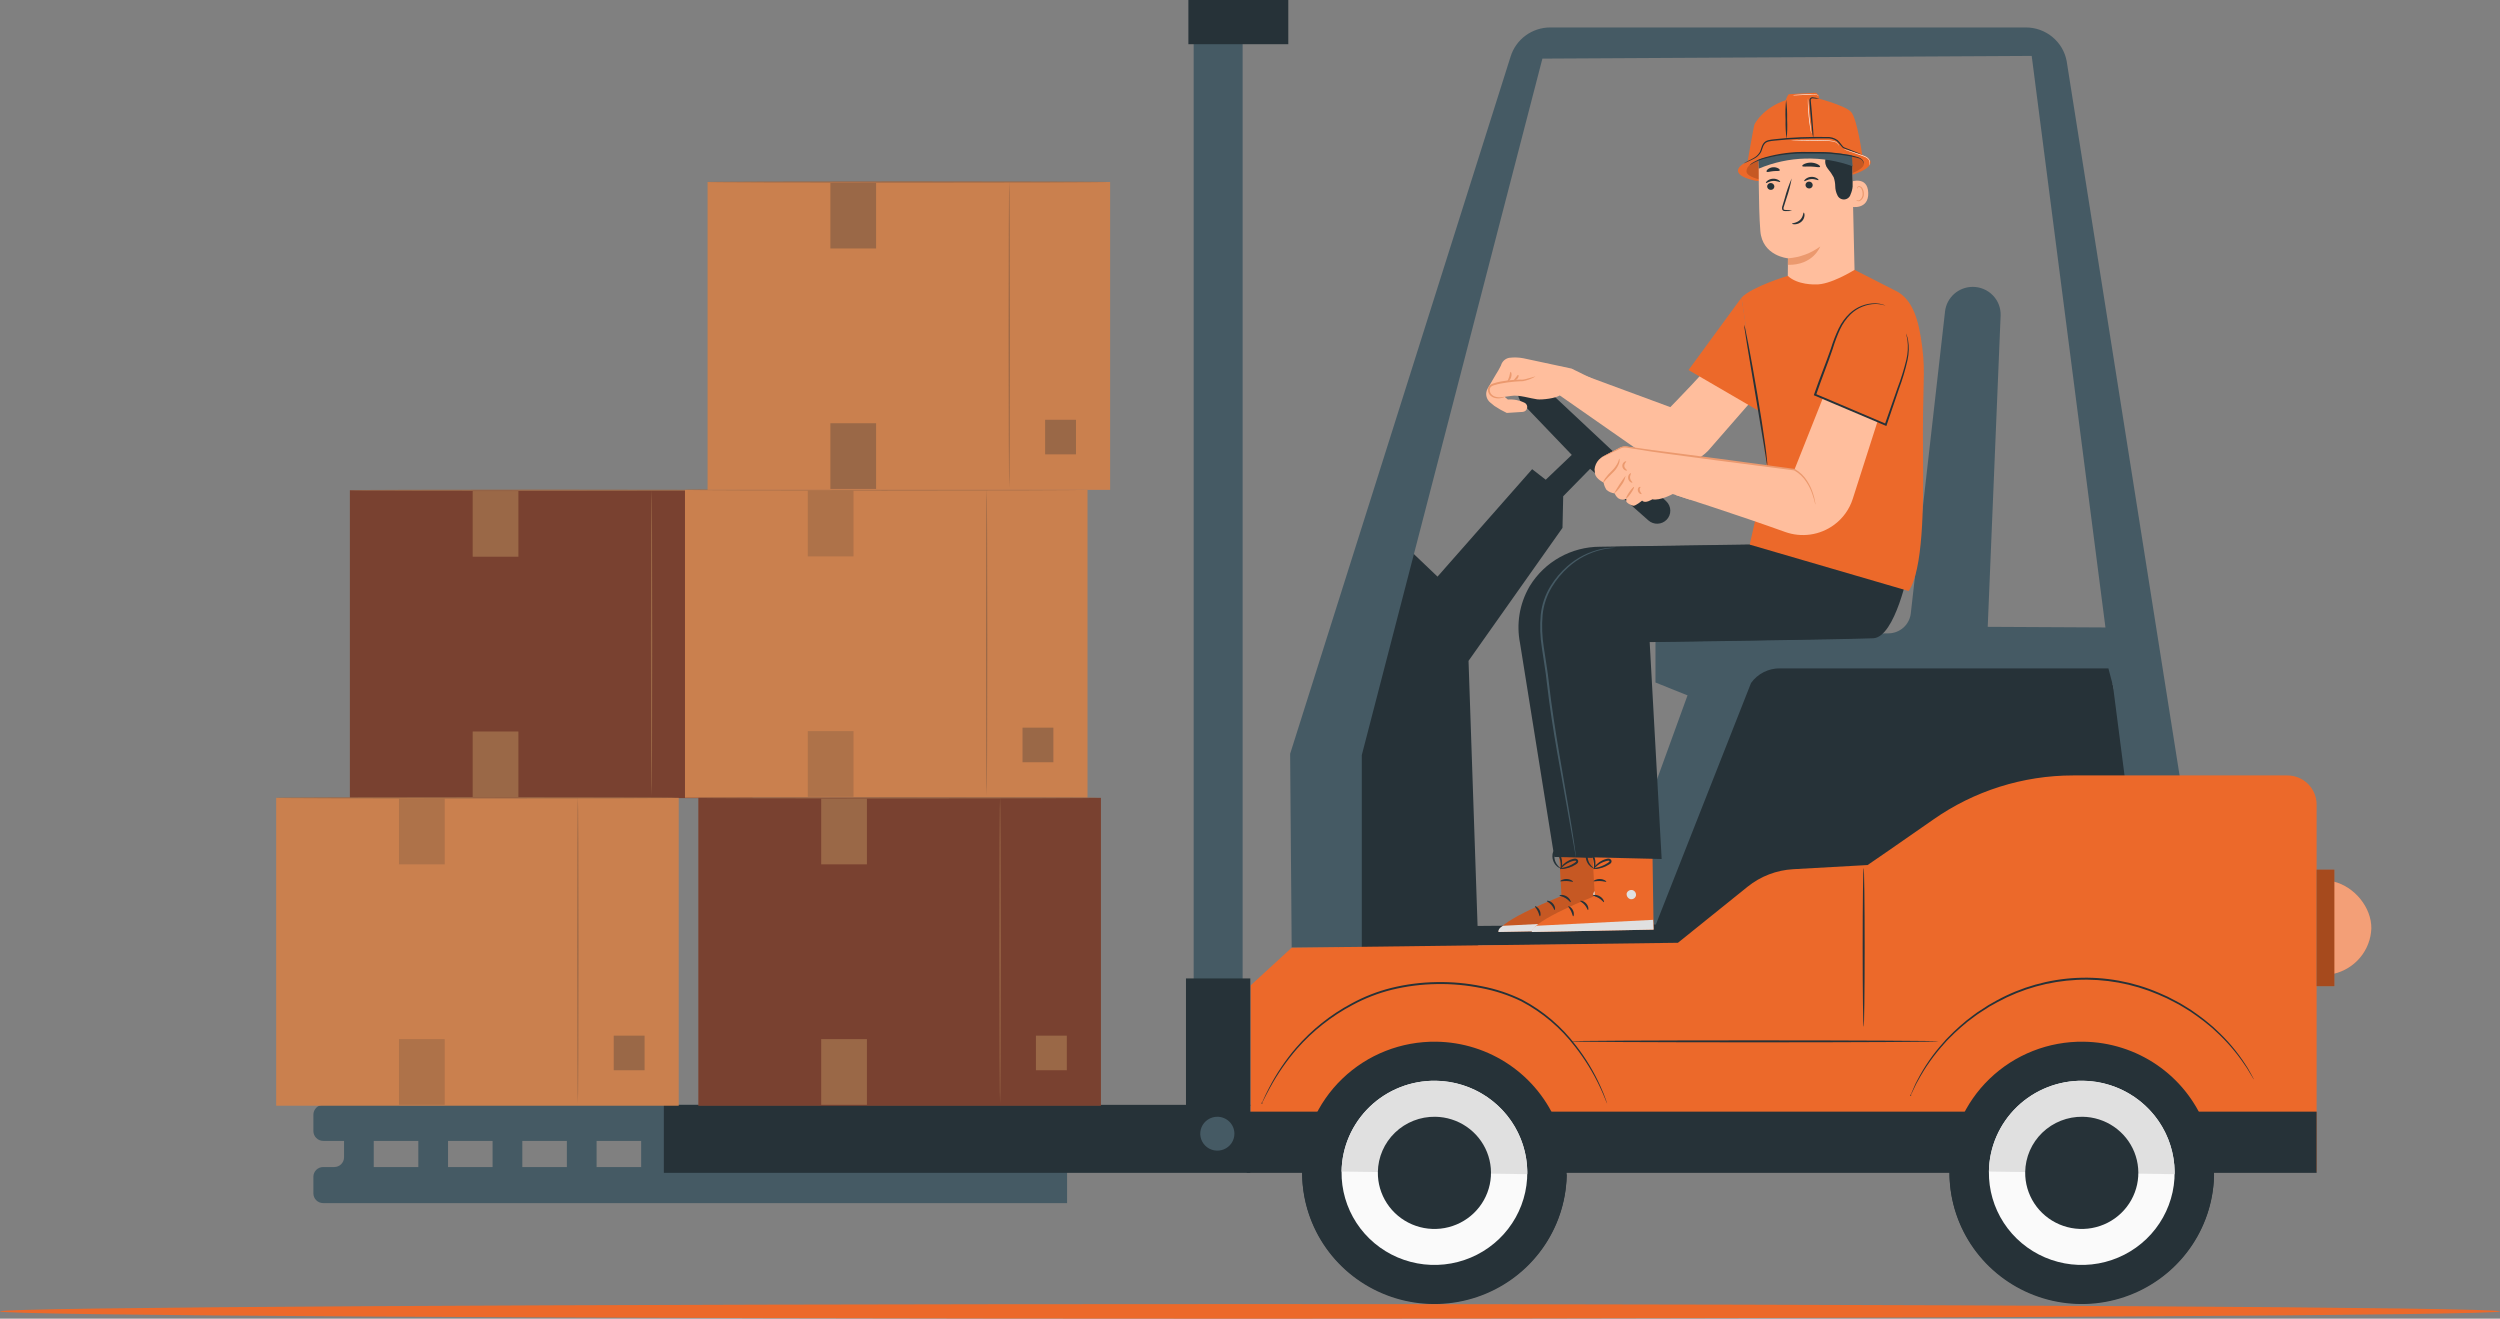 <svg xmlns:inkscape="http://www.inkscape.org/namespaces/inkscape" xmlns:sodipodi="http://sodipodi.sourceforge.net/DTD/sodipodi-0.dtd" xmlns="http://www.w3.org/2000/svg" xmlns:svg="http://www.w3.org/2000/svg" width="546" height="288" viewBox="0 0 546 288" fill="none" id="svg294" sodipodi:docname="carga-fracionada-empilhadeira.svg" inkscape:version="1.2.2 (732a01da63, 2022-12-09)"><rect x="0" y="0" width="546" height="288" fill="#808080" stroke="none"/><defs id="defs298"></defs><path d="M164.329 107.067H76.414V174.306H164.329V107.067Z" fill="#AC5C45" id="path2"></path><path opacity="0.3" d="M164.329 107.067H76.414V174.306H164.329V107.067Z" fill="black" id="path4"></path><path d="M142.303 173.832C142.225 173.832 142.161 158.844 142.161 140.361C142.161 121.878 142.225 106.891 142.303 106.891C142.382 106.891 142.445 121.875 142.445 140.361C142.445 158.847 142.378 173.832 142.303 173.832Z" fill="#9A6847" id="path6"></path><path d="M156.876 159.002H150.136V166.557H156.876V159.002Z" fill="#9A6847" id="path8"></path><path d="M113.221 107.241H103.235V121.588H113.221V107.241Z" fill="#9A6847" id="path10"></path><path d="M113.221 159.759H103.235V174.106H113.221V159.759Z" fill="#9A6847" id="path12"></path><path d="M163.563 107.068C163.489 107.08 163.413 107.085 163.338 107.084L162.678 107.098L160.139 107.124L150.8 107.168L119.991 107.209L89.176 107.168L79.838 107.124L77.299 107.098L76.639 107.084C76.564 107.085 76.488 107.08 76.414 107.068C76.488 107.058 76.564 107.053 76.639 107.054L77.299 107.041L79.838 107.014L89.176 106.969L119.991 106.927L150.8 106.969L160.139 107.014L162.678 107.041L163.338 107.054C163.413 107.053 163.489 107.058 163.563 107.068Z" fill="#9A6847" id="path14"></path><path d="M237.514 106.986H149.599V174.225H237.514V106.986Z" fill="#CA804E" id="path16"></path><path d="M215.488 173.75C215.409 173.75 215.345 158.762 215.345 140.28C215.345 121.797 215.409 106.805 215.488 106.805C215.566 106.805 215.63 121.79 215.63 140.28C215.63 158.77 215.566 173.75 215.488 173.75Z" fill="#9A6847" id="path18"></path><path d="M230.06 158.92H223.32V166.476H230.06V158.92Z" fill="#9A6847" id="path20"></path><path opacity="0.5" d="M186.406 107.159H176.42V121.506H186.406V107.159Z" fill="#936445" id="path22"></path><path opacity="0.5" d="M186.406 159.678H176.42V174.025H186.406V159.678Z" fill="#936445" id="path24"></path><path d="M236.748 106.985C236.674 106.996 236.598 107.001 236.523 107L235.863 107.013L233.324 107.04L223.985 107.085L193.176 107.126L162.361 107.085L153.023 107.04L150.484 107.013L149.824 107C149.749 107.001 149.673 106.996 149.599 106.985C149.673 106.974 149.749 106.97 149.824 106.971L150.484 106.957L153.023 106.93L162.361 106.885L193.176 106.843L223.985 106.885L233.324 106.93L235.863 106.957L236.523 106.971C236.598 106.97 236.674 106.974 236.748 106.985Z" fill="#9A6847" id="path26"></path><path d="M242.45 39.745H154.534V106.984H242.45V39.745Z" fill="#CA804E" id="path28"></path><path d="M220.423 106.509C220.344 106.509 220.281 91.522 220.281 73.038C220.281 54.555 220.344 39.568 220.423 39.568C220.501 39.568 220.565 54.553 220.565 73.038C220.565 91.524 220.501 106.509 220.423 106.509Z" fill="#9A6847" id="path30"></path><path d="M234.995 91.679H228.255V99.234H234.995V91.679Z" fill="#9A6847" id="path32"></path><path d="M191.341 39.919H181.355V54.266H191.341V39.919Z" fill="#9A6847" id="path34"></path><path d="M191.341 92.436H181.355V106.783H191.341V92.436Z" fill="#9A6847" id="path36"></path><path d="M241.683 39.746C241.609 39.757 241.534 39.761 241.458 39.76L240.798 39.774L238.259 39.8L228.92 39.845L198.111 39.886L167.296 39.845L157.958 39.8L155.419 39.774L154.759 39.76C154.684 39.761 154.609 39.757 154.534 39.746C154.608 39.734 154.684 39.729 154.759 39.731L155.419 39.717L157.958 39.691L167.296 39.645L198.111 39.603L228.92 39.645L238.259 39.691L240.798 39.717L241.458 39.731C241.534 39.729 241.609 39.734 241.683 39.746Z" fill="#9A6847" id="path38"></path><path d="M233.049 249.175V241.298H70.615C70.039 241.298 69.486 241.525 69.078 241.929C68.671 242.333 68.442 242.881 68.442 243.453V247.02C68.442 247.592 68.671 248.14 69.078 248.544C69.486 248.948 70.039 249.175 70.615 249.175H75.137V252.761C75.137 253.323 74.912 253.862 74.511 254.26C74.11 254.658 73.566 254.881 72.999 254.881H70.58C70.299 254.881 70.022 254.936 69.762 255.042C69.503 255.149 69.267 255.305 69.068 255.502C68.87 255.698 68.712 255.932 68.605 256.189C68.497 256.446 68.442 256.722 68.442 257.001V260.638C68.442 260.916 68.497 261.192 68.605 261.449C68.712 261.706 68.87 261.94 69.068 262.137C69.267 262.334 69.503 262.49 69.762 262.596C70.022 262.703 70.299 262.758 70.58 262.758H233.049V254.881H195.185V249.175H233.049ZM114.072 249.175H123.805V254.881H114.072V249.175ZM107.582 254.881H97.849V249.175H107.582V254.881ZM130.294 249.175H140.028V254.881H130.294V249.175ZM146.517 249.175H156.251V254.881H146.517V249.175ZM162.74 249.175H172.473V254.881H162.74V249.175ZM81.626 249.175H91.359V254.881H81.626V249.175ZM188.696 254.881H178.962V249.175H188.696V254.881Z" fill="#455A64" id="path40"></path><path d="M363.984 113.52C364.249 113.25 364.457 112.93 364.597 112.579C364.736 112.229 364.804 111.854 364.796 111.477C364.788 111.1 364.705 110.728 364.551 110.383C364.397 110.039 364.176 109.728 363.899 109.469L336.499 83.791C335.949 83.284 335.226 83.004 334.475 83.007C333.725 83.01 333.004 83.296 332.458 83.807C331.89 84.341 331.56 85.078 331.539 85.854C331.519 86.63 331.81 87.382 332.349 87.945L343.278 99.348L337.589 104.773L334.62 102.466L313.954 125.936L302.908 115.4L289.591 154.236L292.234 206.976H322.865L320.727 144.332L341.248 115.286L341.404 108.378L347.282 102.385L360.012 113.659C360.564 114.147 361.285 114.405 362.024 114.379C362.763 114.353 363.463 114.046 363.979 113.52H363.984Z" fill="#263238" id="path42"></path><path d="M349.924 203.173L368.555 151.87L361.555 149.059V139.109L412.499 138.326C413.698 138.302 414.848 137.846 415.734 137.045C416.621 136.243 417.183 135.149 417.317 133.967L424.797 68.017C424.964 66.541 425.674 65.178 426.79 64.189C427.907 63.199 429.352 62.652 430.85 62.652C431.671 62.652 432.483 62.816 433.238 63.136C433.994 63.455 434.676 63.922 435.244 64.51C435.813 65.097 436.256 65.792 436.547 66.554C436.837 67.315 436.97 68.127 436.936 68.94L434.119 136.899L460.72 137.041L461.627 149.437L382.959 152.487L362.446 202.435L349.924 203.173Z" fill="#455A64" id="path44"></path><path d="M361.643 201.912L295.422 202.435V206.81L322.847 206.46L366.548 206.131L472.479 191.296L460.472 145.971H388.77C387.53 145.953 386.304 146.235 385.199 146.792C384.093 147.35 383.141 148.165 382.425 149.17L361.643 201.912Z" fill="#263238" id="path46"></path><path d="M329.903 12.398L281.765 164.637L282.103 206.977H297.418V164.898L336.86 12.803L443.724 12.212L464.163 170.633H476.221L451.356 13.322C450.965 11.263 449.862 9.403 448.235 8.066C446.609 6.728 444.562 5.995 442.449 5.995H338.584C336.635 5.995 334.738 6.618 333.174 7.771C331.611 8.924 330.463 10.547 329.903 12.398Z" fill="#455A64" id="path48"></path><path d="M273.125 255.888V215.221L282.103 206.978L366.464 205.902L381.685 193.651C384.516 191.373 387.998 190.037 391.638 189.834L407.885 188.924C407.885 188.924 415.177 183.941 422.209 179.004C431.144 172.728 441.823 169.357 452.773 169.354H499.544C500.385 169.354 501.218 169.518 501.994 169.837C502.771 170.156 503.477 170.624 504.072 171.213C504.667 171.803 505.138 172.503 505.46 173.273C505.782 174.044 505.948 174.869 505.948 175.703V255.89L273.125 255.888Z" fill="#EC692A" id="path50"></path><path d="M505.948 242.782H272.298V256.152H505.948V242.782Z" fill="#263238" id="path52"></path><path d="M284.39 255.739C284.307 261.404 285.921 266.967 289.027 271.723C292.132 276.479 296.591 280.215 301.838 282.459C307.085 284.703 312.885 285.353 318.505 284.328C324.125 283.303 329.312 280.648 333.41 276.7C337.508 272.752 340.334 267.687 341.529 262.146C342.725 256.605 342.237 250.838 340.126 245.572C338.016 240.307 334.378 235.78 329.674 232.564C324.969 229.349 319.408 227.589 313.694 227.507C306.033 227.398 298.641 230.31 293.146 235.605C287.65 240.899 284.501 248.142 284.39 255.739Z" fill="#263238" id="path54"></path><path d="M284.398 255.665C284.398 255.689 284.398 255.714 284.393 255.739C284.321 263.311 287.276 270.604 292.612 276.022C297.947 281.441 305.229 284.544 312.866 284.653C320.502 284.762 327.871 281.869 333.362 276.605C338.853 271.342 342.019 264.137 342.168 256.565C342.168 256.54 342.168 256.516 342.168 256.491L284.398 255.665Z" fill="#263238" id="path56"></path><path d="M292.997 255.862C292.94 259.839 294.073 263.744 296.253 267.083C298.433 270.422 301.563 273.045 305.247 274.62C308.931 276.195 313.003 276.652 316.948 275.932C320.893 275.212 324.535 273.349 327.412 270.577C330.289 267.805 332.273 264.249 333.112 260.359C333.951 256.47 333.609 252.42 332.127 248.724C330.645 245.027 328.092 241.849 324.789 239.592C321.486 237.334 317.582 236.099 313.571 236.041C308.192 235.964 303.003 238.009 299.144 241.727C295.286 245.444 293.075 250.528 292.997 255.862Z" fill="#FAFAFA" id="path58"></path><path d="M313.57 236.041C308.192 235.964 303.002 238.009 299.144 241.727C295.286 245.444 293.075 250.528 292.997 255.862L333.559 256.442C333.636 251.108 331.573 245.963 327.825 242.137C324.077 238.311 318.949 236.119 313.57 236.041Z" fill="#E0E0E0" id="path60"></path><path d="M300.924 255.976C300.888 258.399 301.579 260.778 302.907 262.812C304.235 264.846 306.142 266.443 308.386 267.403C310.63 268.363 313.11 268.641 315.514 268.202C317.917 267.764 320.135 266.629 321.888 264.94C323.641 263.251 324.849 261.085 325.36 258.716C325.872 256.346 325.663 253.879 324.76 251.627C323.858 249.375 322.302 247.44 320.29 246.064C318.277 244.689 315.899 243.937 313.456 243.902C310.179 243.855 307.018 245.101 304.668 247.365C302.318 249.629 300.971 252.727 300.924 255.976Z" fill="#263238" id="path62"></path><path d="M425.77 255.739C425.687 261.404 427.301 266.967 430.406 271.723C433.512 276.479 437.97 280.215 443.217 282.459C448.464 284.703 454.265 285.353 459.884 284.328C465.504 283.303 470.691 280.648 474.79 276.7C478.888 272.752 481.714 267.687 482.909 262.146C484.105 256.605 483.616 250.838 481.506 245.572C479.396 240.307 475.758 235.78 471.053 232.564C466.348 229.349 460.788 227.589 455.074 227.507C447.413 227.398 440.021 230.31 434.526 235.605C429.03 240.899 425.88 248.142 425.77 255.739Z" fill="#263238" id="path64"></path><path d="M425.775 255.665C425.775 255.689 425.771 255.714 425.77 255.739C425.698 263.311 428.653 270.604 433.989 276.022C439.324 281.441 446.606 284.544 454.242 284.653C461.879 284.762 469.248 281.869 474.739 276.605C480.23 271.342 483.396 264.137 483.545 256.565C483.545 256.54 483.545 256.516 483.545 256.491L425.775 255.665Z" fill="#263238" id="path66"></path><path d="M434.377 255.862C434.319 259.839 435.452 263.744 437.632 267.083C439.813 270.422 442.943 273.045 446.626 274.62C450.31 276.195 454.382 276.652 458.327 275.932C462.273 275.212 465.914 273.349 468.791 270.577C471.669 267.805 473.652 264.249 474.491 260.359C475.331 256.469 474.988 252.42 473.506 248.723C472.024 245.027 469.47 241.849 466.167 239.591C462.864 237.334 458.96 236.099 454.949 236.041C449.57 235.965 444.381 238.01 440.523 241.727C436.665 245.444 434.454 250.528 434.377 255.862Z" fill="#FAFAFA" id="path68"></path><path d="M454.949 236.041C449.571 235.965 444.382 238.01 440.524 241.727C436.665 245.444 434.455 250.528 434.377 255.862L474.938 256.442C475.016 251.108 472.953 245.962 469.205 242.137C465.456 238.311 460.328 236.118 454.949 236.041Z" fill="#E0E0E0" id="path70"></path><path d="M442.303 255.976C442.268 258.399 442.958 260.778 444.286 262.812C445.615 264.846 447.521 266.443 449.765 267.403C452.009 268.363 454.49 268.641 456.893 268.202C459.297 267.764 461.515 266.629 463.268 264.94C465.02 263.251 466.229 261.085 466.74 258.716C467.251 256.346 467.042 253.879 466.14 251.627C465.237 249.375 463.681 247.44 461.669 246.064C459.657 244.689 457.279 243.937 454.835 243.902C453.213 243.879 451.602 244.173 450.094 244.767C448.586 245.361 447.211 246.244 446.047 247.365C444.884 248.486 443.954 249.824 443.312 251.301C442.669 252.778 442.327 254.367 442.303 255.976Z" fill="#263238" id="path72"></path><path d="M492.255 235.762C492.2 235.702 492.153 235.635 492.115 235.564L491.743 234.961L491.152 233.976C490.897 233.522 490.615 233.082 490.308 232.659C488.457 229.892 486.269 227.362 483.795 225.124C483.048 224.377 482.147 223.728 481.263 222.988C480.362 222.272 479.362 221.607 478.347 220.896C477.275 220.269 476.221 219.53 475.027 218.953C474.436 218.652 473.852 218.325 473.239 218.033L471.346 217.196C465.756 214.811 459.691 213.72 453.612 214.008C447.533 214.296 441.6 215.954 436.265 218.856L434.461 219.86C433.878 220.211 433.326 220.592 432.769 220.948C431.636 221.635 430.659 222.471 429.651 223.196C428.709 224 427.776 224.756 426.951 225.554C426.145 226.374 425.311 227.105 424.64 227.919C422.391 230.38 420.457 233.106 418.88 236.036C418.614 236.485 418.375 236.949 418.163 237.426L417.67 238.463C417.541 238.723 417.438 238.932 417.357 239.097C417.383 239.114 417.401 239.14 417.408 239.169C417.415 239.198 417.411 239.229 417.397 239.256C417.382 239.283 417.358 239.303 417.329 239.313C417.301 239.323 417.269 239.322 417.241 239.31C417.213 239.298 417.191 239.276 417.178 239.248C417.165 239.221 417.164 239.19 417.173 239.161C417.182 239.132 417.202 239.108 417.229 239.093C417.255 239.078 417.286 239.073 417.316 239.08L417.589 238.428L418.045 237.371C418.243 236.886 418.471 236.414 418.728 235.957C420.256 232.979 422.165 230.209 424.408 227.715C425.077 226.888 425.91 226.144 426.717 225.312C427.545 224.502 428.479 223.732 429.424 222.916C430.437 222.178 431.417 221.326 432.556 220.631C433.115 220.269 433.672 219.883 434.258 219.526L436.074 218.5C441.456 215.548 447.45 213.862 453.594 213.572C459.738 213.281 465.867 214.395 471.507 216.827L473.414 217.677C474.031 217.976 474.622 218.308 475.214 218.615C476.414 219.201 477.475 219.954 478.55 220.594C479.569 221.317 480.575 221.995 481.476 222.723C482.358 223.476 483.26 224.138 484.007 224.898C486.479 227.17 488.646 229.747 490.453 232.567C490.753 232.998 491.025 233.447 491.269 233.911L491.826 234.919L492.163 235.544C492.202 235.613 492.233 235.686 492.255 235.762Z" fill="#263238" id="path74"></path><path d="M351 241.033C350.954 240.962 350.917 240.885 350.889 240.805C350.815 240.628 350.72 240.403 350.603 240.121C350.476 239.811 350.325 239.44 350.148 239.007L349.473 237.511C347.998 234.35 346.165 231.366 344.009 228.616C340.862 224.496 336.847 221.106 332.244 218.682C329.488 217.348 326.565 216.383 323.553 215.812C320.324 215.155 317.031 214.857 313.736 214.925C310.441 214.973 307.161 215.392 303.961 216.172C300.985 216.913 298.115 218.024 295.421 219.48C290.82 221.907 286.705 225.148 283.28 229.043C280.989 231.682 278.994 234.561 277.331 237.629C276.74 238.716 276.299 239.568 276.016 240.155C275.877 240.428 275.763 240.645 275.678 240.815C275.705 240.833 275.723 240.86 275.73 240.891C275.738 240.922 275.733 240.955 275.717 240.983C275.701 241.01 275.675 241.031 275.645 241.041C275.614 241.051 275.581 241.049 275.552 241.035C275.523 241.022 275.5 240.998 275.487 240.969C275.475 240.94 275.474 240.907 275.485 240.877C275.495 240.847 275.517 240.822 275.545 240.807C275.574 240.792 275.607 240.789 275.638 240.797C275.715 240.622 275.813 240.398 275.936 240.118C276.189 239.518 276.611 238.653 277.18 237.549C278.794 234.434 280.763 231.512 283.048 228.841C286.469 224.885 290.6 221.592 295.23 219.128C297.95 217.645 300.85 216.513 303.859 215.758C307.09 214.963 310.403 214.538 313.732 214.49C317.059 214.421 320.383 214.724 323.641 215.393C326.689 215.978 329.645 216.963 332.43 218.322C337.072 220.787 341.108 224.237 344.252 228.426C346.399 231.208 348.204 234.234 349.627 237.44C349.866 238.007 350.081 238.512 350.27 238.957C350.432 239.397 350.57 239.774 350.686 240.09L350.931 240.789C350.963 240.868 350.987 240.95 351 241.033Z" fill="#263238" id="path76"></path><path d="M273.066 241.298H144.982V256.151H273.066V241.298Z" fill="#263238" id="path78"></path><path d="M269.596 247.6C269.596 248.331 269.378 249.046 268.968 249.655C268.558 250.263 267.975 250.737 267.293 251.017C266.612 251.297 265.862 251.371 265.138 251.228C264.414 251.085 263.749 250.733 263.228 250.215C262.706 249.698 262.351 249.039 262.207 248.321C262.063 247.604 262.137 246.86 262.419 246.184C262.701 245.508 263.18 244.93 263.793 244.524C264.407 244.117 265.128 243.9 265.866 243.9C266.356 243.9 266.841 243.996 267.293 244.182C267.746 244.367 268.157 244.64 268.504 244.983C268.85 245.327 269.125 245.735 269.313 246.184C269.5 246.633 269.596 247.114 269.596 247.6Z" fill="#455A64" id="path80"></path><path d="M271.387 4.828H260.696V215.428H271.387V4.828Z" fill="#455A64" id="path82"></path><path d="M423.428 227.428C423.428 227.549 405.406 227.647 383.176 227.647C360.947 227.647 342.925 227.549 342.925 227.428C342.925 227.307 360.942 227.21 383.176 227.21C405.41 227.21 423.428 227.311 423.428 227.428Z" fill="#263238" id="path84"></path><path d="M407.023 224.272C406.901 224.272 406.803 216.499 406.803 206.913C406.803 197.327 406.901 189.553 407.023 189.553C407.144 189.553 407.242 197.324 407.242 206.913C407.242 216.502 407.144 224.272 407.023 224.272Z" fill="#263238" id="path86"></path><path d="M281.363 0H259.543V9.656H281.363V0Z" fill="#263238" id="path88"></path><path d="M273.066 213.692H259.017V241.49H273.066V213.692Z" fill="#263238" id="path90"></path><path d="M240.443 174.252H152.528V241.49H240.443V174.252Z" fill="#AC5C45" id="path92"></path><path opacity="0.3" d="M240.443 174.252H152.528V241.49H240.443V174.252Z" fill="black" id="path94"></path><path d="M218.416 241.015C218.338 241.015 218.275 226.028 218.275 207.545C218.275 189.061 218.338 174.074 218.416 174.074C218.495 174.074 218.559 189.058 218.559 207.545C218.559 226.031 218.493 241.015 218.416 241.015Z" fill="#9A6847" id="path96"></path><path d="M232.989 226.186H226.249V233.741H232.989V226.186Z" fill="#9A6847" id="path98"></path><path d="M189.335 174.425H179.348V188.772H189.335V174.425Z" fill="#9A6847" id="path100"></path><path d="M189.335 226.943H179.348V241.29H189.335V226.943Z" fill="#9A6847" id="path102"></path><path d="M239.674 174.252C239.599 174.264 239.524 174.268 239.448 174.266L238.788 174.281L236.249 174.307L226.91 174.352L196.1 174.392L165.286 174.352L155.948 174.307L153.409 174.281L152.749 174.266C152.674 174.268 152.599 174.264 152.524 174.252C152.599 174.241 152.674 174.236 152.749 174.238L153.409 174.224L155.948 174.198L165.286 174.152L196.1 174.11L226.91 174.152L236.249 174.198L238.788 174.224L239.448 174.238C239.524 174.236 239.599 174.241 239.674 174.252Z" fill="#9A6847" id="path104"></path><path d="M148.233 174.252H60.317V241.49H148.233V174.252Z" fill="#CA804E" id="path106"></path><path d="M126.206 241.015C126.128 241.015 126.064 226.028 126.064 207.545C126.064 189.061 126.128 174.074 126.206 174.074C126.285 174.074 126.348 189.058 126.348 207.545C126.348 226.031 126.285 241.015 126.206 241.015Z" fill="#9A6847" id="path108"></path><path d="M140.779 226.186H134.039V233.741H140.779V226.186Z" fill="#9A6847" id="path110"></path><path opacity="0.5" d="M97.124 174.425H87.138V188.772H97.124V174.425Z" fill="#936445" id="path112"></path><path opacity="0.5" d="M97.124 226.943H87.138V241.29H97.124V226.943Z" fill="#936445" id="path114"></path><path d="M147.466 174.252C147.392 174.264 147.317 174.268 147.242 174.266L146.581 174.281L144.042 174.307L134.704 174.352L103.894 174.392L73.079 174.352L63.741 174.307L61.203 174.281L60.542 174.266C60.467 174.268 60.392 174.264 60.317 174.252C60.392 174.241 60.467 174.236 60.542 174.238L61.203 174.224L63.741 174.198L73.079 174.152L103.894 174.11L134.704 174.152L144.042 174.198L146.581 174.224L147.242 174.238C147.317 174.236 147.392 174.241 147.466 174.252Z" fill="#9A6847" id="path116"></path><path d="M509.638 192.531C514.172 193.612 517.972 198.176 517.897 202.8C517.803 205.118 516.944 207.341 515.452 209.128C513.96 210.914 511.917 212.165 509.638 212.689" fill="#EC692A" id="path118"></path><g opacity="0.6" id="g122"><path opacity="0.6" d="M509.638 192.531C514.172 193.612 517.972 198.176 517.897 202.8C517.803 205.118 516.944 207.341 515.452 209.128C513.96 210.914 511.917 212.165 509.638 212.689" fill="white" id="path120"></path></g><path d="M509.824 189.932H505.948V215.381H509.824V189.932Z" fill="#EC692A" id="path124"></path><path opacity="0.3" d="M509.824 189.932H505.948V215.381H509.824V189.932Z" fill="black" id="path126"></path><path d="M325.536 87.968C325.069 87.611 324.748 87.098 324.632 86.525C324.515 85.951 324.612 85.355 324.904 84.847C325.549 83.72 326.313 82.399 326.659 81.85C327.083 81.198 327.468 80.521 327.812 79.823C327.919 79.407 328.142 79.03 328.456 78.734C328.769 78.438 329.16 78.235 329.584 78.149C330.617 78.016 331.664 78.047 332.686 78.24L343.242 80.499L348.156 82.915L343.371 87.099L340.716 86.295C339.918 86.987 336.786 87.346 335.725 87.216C334.366 87.048 331.644 86.174 330.098 86.463L328.611 86.666L329.319 87.258C330.615 87.162 331.913 87.424 333.067 88.016C333.254 88.139 333.398 88.316 333.478 88.523C333.558 88.731 333.571 88.958 333.513 89.173C333.456 89.388 333.332 89.579 333.16 89.721C332.987 89.862 332.773 89.946 332.55 89.96L329.08 90.185C328.141 89.746 327.238 89.235 326.379 88.657C326.11 88.413 325.829 88.183 325.536 87.968Z" fill="#FFBE9D" id="path128"></path><path d="M328.611 86.665C328.441 86.786 328.245 86.866 328.038 86.899C327.48 87.057 326.887 87.05 326.332 86.878C325.933 86.75 325.58 86.509 325.319 86.183C325.171 85.986 325.067 85.76 325.012 85.519C324.957 85.279 324.954 85.031 325.002 84.789C325.066 84.514 325.22 84.269 325.441 84.091C325.66 83.93 325.906 83.809 326.168 83.733C326.67 83.567 327.184 83.433 327.705 83.335C328.701 83.147 329.707 83.019 330.718 82.953C331.185 82.921 331.626 82.9 332.047 82.903C332.15 82.903 332.263 82.909 332.367 82.917C332.452 82.921 332.536 82.918 332.62 82.907C332.796 82.883 332.97 82.85 333.142 82.809C334.485 82.474 335.305 82.167 335.328 82.233C334.673 82.626 333.962 82.921 333.219 83.106C333.037 83.161 332.853 83.206 332.667 83.24C332.557 83.259 332.446 83.267 332.335 83.265C332.241 83.265 332.152 83.265 332.048 83.265C331.646 83.276 331.204 83.311 330.75 83.353C329.834 83.437 328.826 83.562 327.789 83.763C327.287 83.857 326.792 83.982 326.307 84.136C325.814 84.278 325.492 84.494 325.395 84.885C325.355 85.071 325.354 85.263 325.392 85.45C325.429 85.637 325.504 85.815 325.611 85.972C325.821 86.252 326.106 86.467 326.434 86.592C326.935 86.77 327.474 86.82 327.999 86.735C328.388 86.685 328.6 86.629 328.611 86.665Z" fill="#EB996E" id="path130"></path><path d="M329.924 81.212C330.038 81.182 330.243 81.735 330.037 82.397C329.831 83.059 329.352 83.401 329.277 83.317C329.186 83.234 329.454 82.822 329.615 82.27C329.776 81.719 329.797 81.231 329.924 81.212Z" fill="#EB996E" id="path132"></path><path d="M331.576 81.874C331.694 81.886 331.727 82.292 331.436 82.668C331.144 83.044 330.74 83.117 330.698 83.003C330.656 82.889 330.874 82.681 331.087 82.399C331.3 82.117 331.452 81.855 331.576 81.874Z" fill="#EB996E" id="path134"></path><path d="M373.135 79.538C374.591 78.941 364.796 88.919 364.796 88.919L346.703 82.234L340.317 86.124L359.774 99.704C361.773 101.1 364.21 101.74 366.644 101.51C369.078 101.28 371.349 100.194 373.047 98.449L384.529 85.288L373.135 79.538Z" fill="#FFBE9D" id="path136"></path><path d="M383.744 39.541C381.222 39.062 379.64 38.286 379.575 37.325C379.438 35.336 385.811 33.288 393.807 32.751C401.803 32.214 408.396 33.39 408.533 35.379C408.598 36.338 407.152 37.31 404.736 38.12" fill="#EC692A" id="path138"></path><g opacity="0.4" id="g142"><path opacity="0.4" d="M385.121 39.374C382.885 38.948 381.428 38.265 381.425 37.409C381.418 35.027 386.952 33.832 394.04 33.355C401.127 32.878 406.971 33.921 407.092 35.684C407.15 36.535 405.867 37.396 403.73 38.111" fill="black" id="path140"></path></g><path d="M381.501 36.254C381.501 36.254 382.996 27.675 383.145 27.253C383.295 26.83 385.467 22.971 391.194 21.525L395.986 21.204C395.986 21.204 402.938 22.916 404.293 24.476C405.648 26.036 406.725 33.978 406.725 33.978L393.088 31.984L384.099 34.809L381.501 36.254Z" fill="#EC692A" id="path144"></path><path d="M392.695 20.453L390.638 20.591C390.157 21.221 389.919 22.001 389.968 22.79C389.972 24.274 390.328 34.431 390.328 34.431L396.319 33.757L395.272 21.251L397.343 21.563L397.23 20.859L396.646 20.262L392.695 20.453Z" fill="#EC692A" id="path146"></path><path d="M405.22 67.214L390.537 67.532C390.35 65.997 390.491 56.415 390.491 56.415C390.491 56.415 384.899 55.934 384.456 50.453C384.013 44.971 384.105 33.963 384.105 33.963L384.165 33.478C390.383 30.318 397.784 29.576 403.596 33.421L404.458 33.992L405.22 67.214Z" fill="#FFBE9D" id="path148"></path><path d="M390.49 56.415C393.044 56.237 395.494 55.337 397.549 53.821C397.549 53.821 396.026 57.966 390.472 57.842L390.49 56.415Z" fill="#EB996E" id="path150"></path><path d="M404.164 39.72C404.256 39.673 407.888 38.35 408.024 42.108C408.16 45.867 404.326 45.226 404.311 45.121C404.296 45.015 404.164 39.72 404.164 39.72Z" fill="#FFBE9D" id="path152"></path><path d="M405.423 43.654C405.439 43.641 405.49 43.697 405.603 43.743C405.762 43.805 405.939 43.803 406.097 43.737C406.336 43.574 406.527 43.351 406.651 43.091C406.775 42.831 406.826 42.542 406.801 42.256C406.799 41.933 406.724 41.615 406.582 41.325C406.543 41.209 406.475 41.104 406.385 41.019C406.296 40.935 406.186 40.873 406.067 40.84C405.991 40.823 405.911 40.833 405.841 40.868C405.771 40.904 405.715 40.962 405.684 41.033C405.637 41.14 405.664 41.215 405.645 41.221C405.625 41.228 405.56 41.161 405.585 41.006C405.603 40.912 405.653 40.827 405.726 40.765C405.828 40.683 405.957 40.644 406.088 40.656C406.244 40.681 406.392 40.745 406.517 40.843C406.641 40.941 406.738 41.068 406.799 41.214C406.971 41.534 407.063 41.891 407.066 42.254C407.096 42.588 407.026 42.923 406.865 43.218C406.704 43.513 406.459 43.754 406.16 43.911C406.06 43.944 405.953 43.954 405.848 43.941C405.743 43.927 405.642 43.89 405.553 43.833C405.432 43.744 405.406 43.661 405.423 43.654Z" fill="#EB996E" id="path154"></path><path d="M385.942 40.732C385.953 40.937 386.045 41.128 386.197 41.267C386.35 41.405 386.551 41.478 386.757 41.472C386.858 41.473 386.958 41.454 387.052 41.416C387.145 41.378 387.23 41.322 387.301 41.251C387.373 41.18 387.429 41.095 387.467 41.003C387.505 40.91 387.524 40.81 387.523 40.71C387.511 40.506 387.419 40.315 387.267 40.176C387.115 40.038 386.914 39.964 386.708 39.971C386.607 39.97 386.507 39.989 386.413 40.027C386.32 40.065 386.235 40.121 386.164 40.192C386.092 40.263 386.036 40.347 385.998 40.44C385.96 40.532 385.941 40.632 385.942 40.732Z" fill="#263238" id="path156"></path><path d="M385.685 39.96C385.791 40.055 386.36 39.576 387.209 39.52C388.058 39.465 388.711 39.846 388.796 39.736C388.839 39.688 388.726 39.51 388.441 39.332C388.056 39.104 387.609 38.999 387.162 39.033C386.72 39.061 386.298 39.228 385.958 39.51C385.71 39.725 385.634 39.915 385.685 39.96Z" fill="#263238" id="path158"></path><path d="M394.316 40.423C394.328 40.628 394.42 40.819 394.573 40.958C394.725 41.096 394.926 41.169 395.132 41.163C395.233 41.164 395.334 41.145 395.427 41.107C395.521 41.069 395.605 41.013 395.677 40.942C395.748 40.871 395.804 40.787 395.843 40.694C395.881 40.601 395.9 40.502 395.899 40.401C395.887 40.197 395.795 40.006 395.642 39.867C395.49 39.729 395.29 39.656 395.083 39.662C394.982 39.661 394.882 39.68 394.788 39.718C394.695 39.756 394.61 39.812 394.538 39.883C394.467 39.953 394.411 40.038 394.372 40.131C394.334 40.224 394.315 40.323 394.316 40.423Z" fill="#263238" id="path160"></path><path d="M394.053 39.554C394.158 39.649 394.728 39.17 395.577 39.114C396.426 39.059 397.079 39.44 397.164 39.33C397.206 39.282 397.095 39.104 396.808 38.926C396.423 38.698 395.977 38.593 395.53 38.627C395.088 38.655 394.666 38.822 394.326 39.104C394.078 39.32 394.002 39.511 394.053 39.554Z" fill="#263238" id="path162"></path><path d="M391.398 46.013C390.94 45.903 390.47 45.851 390 45.858C389.781 45.85 389.573 45.822 389.526 45.677C389.493 45.456 389.528 45.23 389.627 45.03C389.796 44.495 389.973 43.934 390.157 43.347C390.658 41.919 391.042 40.453 391.307 38.963C390.691 40.348 390.189 41.78 389.805 43.245C389.629 43.836 389.461 44.398 389.298 44.936C389.179 45.205 389.16 45.506 389.243 45.788C389.279 45.861 389.333 45.926 389.398 45.977C389.464 46.027 389.54 46.062 389.622 46.079C389.744 46.103 389.869 46.112 389.994 46.105C390.464 46.133 390.936 46.102 391.398 46.013Z" fill="#263238" id="path164"></path><path d="M393.936 46.428C393.797 46.428 393.858 47.348 393.112 48.047C392.367 48.746 391.377 48.716 391.379 48.843C391.371 48.901 391.61 49.006 392.026 48.989C392.568 48.96 393.081 48.743 393.477 48.376C393.856 48.023 394.082 47.538 394.108 47.023C394.117 46.638 393.998 46.418 393.936 46.428Z" fill="#263238" id="path166"></path><path d="M393.607 36.264C393.707 36.488 394.548 36.322 395.554 36.375C396.561 36.407 397.384 36.643 397.502 36.428C397.555 36.326 397.4 36.12 397.059 35.92C396.607 35.676 396.104 35.539 395.59 35.517C395.076 35.496 394.563 35.591 394.092 35.795C393.735 35.966 393.564 36.158 393.607 36.264Z" fill="#263238" id="path168"></path><path d="M385.829 37.497C385.992 37.679 386.564 37.44 387.263 37.384C387.965 37.3 388.572 37.425 388.698 37.217C388.751 37.115 388.644 36.931 388.371 36.767C388.006 36.573 387.592 36.491 387.18 36.532C386.768 36.572 386.377 36.733 386.057 36.993C385.829 37.205 385.759 37.408 385.829 37.497Z" fill="#263238" id="path170"></path><path d="M404.545 36.149C404.502 37.68 404.656 39.218 404.613 40.751C404.562 41.331 404.413 41.898 404.174 42.43C404.094 42.737 403.919 43.011 403.674 43.214C403.428 43.417 403.125 43.539 402.806 43.562C402.487 43.584 402.169 43.508 401.897 43.341C401.625 43.175 401.412 42.929 401.289 42.636C400.987 42.032 400.826 41.369 400.818 40.695C400.81 40.022 400.694 39.355 400.474 38.719C400.116 38.055 399.688 37.431 399.198 36.856C398.954 36.566 398.781 36.225 398.693 35.858C398.605 35.49 398.604 35.108 398.691 34.741C400.734 34.677 402.756 35.164 404.541 36.151" fill="#263238" id="path172"></path><path d="M384.108 36.834L384.016 33.758L392.877 30.479L404.393 33.02L404.618 36.318C397.964 33.894 390.629 34.078 384.108 36.834Z" fill="#455A64" id="path174"></path><path d="M384.536 33.069L384.164 33.478L381.049 35.723C385.128 34.362 389.363 33.513 393.655 33.194C398.364 33.084 403.071 33.521 407.677 34.495L403.218 32.227C402.495 31.558 401.644 31.039 400.715 30.701C399.787 30.363 398.799 30.214 397.811 30.261L389.679 30.649C388.703 30.696 387.746 30.934 386.863 31.349C385.981 31.764 385.189 32.349 384.536 33.069Z" fill="#EC692A" id="path176"></path><path d="M390.191 30.398C390.343 28.971 390.383 27.534 390.309 26.101C390.348 24.667 390.274 23.231 390.086 21.809C389.934 23.236 389.894 24.672 389.968 26.105C389.929 27.54 390.004 28.975 390.191 30.398Z" fill="#263238" id="path178"></path><path d="M397.34 21.563C396.84 21.383 396.318 21.271 395.787 21.229C395.622 21.242 395.469 21.316 395.356 21.435C395.243 21.554 395.178 21.711 395.175 21.875C395.194 22.166 395.213 22.467 395.233 22.779C395.284 23.424 395.338 24.107 395.394 24.825C395.519 26.276 395.648 27.586 395.762 28.538C395.791 29.055 395.876 29.569 396.016 30.068C396.069 29.554 396.065 29.035 396.004 28.521C395.954 27.568 395.86 26.253 395.736 24.801C395.67 24.084 395.607 23.4 395.548 22.757C395.517 22.453 395.489 22.159 395.464 21.875C395.462 21.776 395.498 21.68 395.562 21.605C395.627 21.53 395.718 21.48 395.816 21.466C396.32 21.545 396.83 21.578 397.34 21.563Z" fill="#263238" id="path180"></path><path d="M380.845 35.698C380.859 35.721 381.213 35.519 381.894 35.227C382.231 35.075 382.653 34.901 383.119 34.645C383.669 34.365 384.137 33.95 384.478 33.439C384.878 32.853 384.9 32.076 385.348 31.492C385.759 30.872 386.647 30.816 387.503 30.726C389.243 30.538 391.163 30.391 393.182 30.312C395.2 30.232 397.128 30.214 398.879 30.228C399.679 30.157 400.479 30.364 401.143 30.814C401.413 31.061 401.66 31.332 401.881 31.623L402.224 32.032L402.4 32.225C402.472 32.292 402.557 32.346 402.649 32.384C403.898 32.886 404.915 33.187 405.613 33.446C405.969 33.589 406.333 33.714 406.703 33.818C406.624 33.756 406.536 33.706 406.442 33.67C406.267 33.586 406.003 33.465 405.661 33.323C404.986 33.029 403.952 32.681 402.753 32.168C402.69 32.142 402.633 32.105 402.584 32.06L402.415 31.87L402.086 31.462C401.86 31.152 401.606 30.864 401.327 30.601C400.619 30.096 399.754 29.855 398.884 29.919C397.127 29.885 395.195 29.891 393.167 29.974C391.14 30.056 389.214 30.21 387.468 30.416C387.035 30.453 386.604 30.522 386.181 30.621C385.752 30.721 385.374 30.973 385.119 31.328C384.63 32.017 384.628 32.794 384.275 33.313C383.964 33.801 383.535 34.204 383.026 34.485C382.58 34.749 382.169 34.942 381.839 35.111C381.509 35.28 381.255 35.419 381.089 35.523C380.922 35.627 380.839 35.692 380.845 35.698Z" fill="#263238" id="path182"></path><path d="M382.087 36.093C382.171 36.061 382.25 36.016 382.32 35.959C382.526 35.814 382.743 35.684 382.969 35.571C383.8 35.153 384.673 34.825 385.575 34.59C388.558 33.812 391.637 33.456 394.721 33.534C396.537 33.541 398.265 33.504 399.821 33.601C401.372 33.716 402.784 33.91 403.945 34.103C404.527 34.206 405.048 34.322 405.501 34.438C405.888 34.51 406.254 34.666 406.572 34.895C406.701 35 406.804 35.132 406.873 35.282C406.942 35.432 406.975 35.595 406.97 35.76C406.977 35.76 407.024 35.676 407.014 35.493C406.986 35.226 406.86 34.979 406.661 34.798C406.34 34.534 405.96 34.348 405.554 34.256C405.1 34.117 404.576 33.984 403.991 33.865C402.619 33.599 401.235 33.406 399.842 33.286C398.265 33.171 396.532 33.203 394.723 33.193C391.609 33.109 388.5 33.502 385.506 34.357C384.597 34.615 383.722 34.984 382.903 35.453C382.68 35.581 382.47 35.731 382.278 35.901C382.144 36.02 382.079 36.084 382.087 36.093Z" fill="#263238" id="path184"></path><path d="M391.521 20.798C391.803 20.823 392.087 20.825 392.369 20.804L394.412 20.72C395.207 20.698 395.936 20.597 396.443 20.648C396.58 20.656 396.714 20.692 396.837 20.754C396.959 20.816 397.068 20.902 397.155 21.008C397.135 20.932 397.091 20.863 397.031 20.812C396.871 20.669 396.67 20.578 396.456 20.553C395.772 20.517 395.087 20.527 394.405 20.585L392.364 20.705C392.081 20.714 391.799 20.745 391.521 20.798Z" fill="#FAFAFA" id="path186"></path><path d="M391.173 30.732C391.315 30.746 391.458 30.749 391.601 30.74L392.768 30.723C393.753 30.71 395.113 30.699 396.616 30.723L398.734 30.775C399.308 30.769 399.881 30.814 400.447 30.909C400.823 30.986 401.161 31.188 401.405 31.482C401.487 31.595 401.556 31.718 401.61 31.846C401.593 31.702 401.537 31.566 401.448 31.451C401.209 31.13 400.862 30.905 400.47 30.816C399.9 30.705 399.32 30.649 398.739 30.649C398.088 30.62 397.371 30.598 396.618 30.586C395.113 30.562 393.749 30.586 392.766 30.626L391.599 30.687C391.456 30.69 391.313 30.705 391.173 30.732Z" fill="#FAFAFA" id="path188"></path><path d="M395.617 29.241C395.621 29.139 395.612 29.037 395.592 28.937C395.555 28.668 395.518 28.396 395.48 28.116C395.384 27.422 395.262 26.464 395.157 25.402C395.053 24.341 394.988 23.376 394.945 22.678C394.928 22.396 394.912 22.122 394.895 21.85C394.895 21.748 394.884 21.646 394.861 21.547C394.842 21.647 394.836 21.75 394.842 21.852C394.842 22.048 394.842 22.331 394.849 22.681C394.866 23.383 394.917 24.351 395.018 25.416C395.119 26.481 395.262 27.439 395.382 28.13C395.441 28.476 395.494 28.755 395.536 28.946C395.552 29.047 395.579 29.146 395.617 29.241Z" fill="#FAFAFA" id="path190"></path><path d="M402.64 32.568C402.724 32.618 402.813 32.658 402.906 32.687L403.648 32.964L406.112 33.829C406.568 33.966 407.013 34.136 407.444 34.336C407.791 34.496 408.07 34.772 408.234 35.115C408.341 35.347 408.366 35.609 408.305 35.857C408.252 36.03 408.184 36.108 408.195 36.119C408.268 36.051 408.323 35.967 408.355 35.873C408.441 35.613 408.43 35.331 408.323 35.079C408.162 34.706 407.871 34.404 407.504 34.226C407.068 34.016 406.617 33.841 406.154 33.701L403.677 32.874L402.917 32.637C402.828 32.603 402.735 32.58 402.64 32.568Z" fill="#FAFAFA" id="path192"></path><path d="M340.272 182.112L341.032 195.694C341.032 195.694 327.361 201.026 327.26 203.551L353.873 203.028L353.559 181.815L340.272 182.112Z" fill="#EC692A" id="path194"></path><g opacity="0.4" id="g198"><path opacity="0.4" d="M340.272 182.112L341.032 195.694C341.032 195.694 327.361 201.026 327.26 203.551L353.873 203.028L353.559 181.815L340.272 182.112Z" fill="black" id="path196"></path></g><path d="M349.243 194.39C349.5 194.462 349.722 194.626 349.865 194.85C350.008 195.074 350.063 195.343 350.019 195.605C349.956 195.863 349.795 196.087 349.57 196.23C349.345 196.374 349.074 196.427 348.811 196.378C348.538 196.301 348.304 196.126 348.153 195.888C348.003 195.649 347.947 195.364 347.996 195.087C348.089 194.823 348.282 194.606 348.534 194.481C348.786 194.356 349.078 194.333 349.346 194.418" fill="#E0E0E0" id="path200"></path><path d="M353.877 203.028L353.761 200.891L328.288 202.191C328.288 202.191 327.114 202.726 327.264 203.551L353.877 203.028Z" fill="#E0E0E0" id="path202"></path><path d="M340.598 195.569C340.605 195.698 341.256 195.744 341.903 196.145C342.562 196.53 342.903 197.082 343.022 197.028C343.141 197.002 342.931 196.235 342.138 195.762C341.345 195.289 340.572 195.452 340.598 195.569Z" fill="#263238" id="path204"></path><path d="M337.834 196.769C337.807 196.895 338.374 197.104 338.826 197.638C339.294 198.161 339.417 198.749 339.547 198.741C339.669 198.759 339.744 198.002 339.169 197.346C338.593 196.69 337.834 196.646 337.834 196.769Z" fill="#263238" id="path206"></path><path d="M336.315 200.116C336.434 200.141 336.602 199.493 336.254 198.795C335.906 198.096 335.293 197.827 335.241 197.935C335.17 198.042 335.572 198.413 335.849 198.991C336.137 199.56 336.186 200.103 336.315 200.116Z" fill="#263238" id="path208"></path><path d="M340.774 192.455C340.832 192.571 341.424 192.382 342.159 192.416C342.896 192.437 343.472 192.667 343.538 192.558C343.611 192.464 343.043 191.998 342.177 191.973C341.31 191.947 340.708 192.354 340.774 192.455Z" fill="#263238" id="path210"></path><g opacity="0.3" id="g214"><path opacity="0.3" d="M340.429 184.803L340.562 187.224L353.642 186.849L353.615 184.666L340.429 184.803Z" fill="black" id="path212"></path></g><path d="M340.672 189.712C341.111 189.82 341.571 189.808 342.004 189.678C342.483 189.584 342.949 189.432 343.391 189.226C343.653 189.104 343.907 188.965 344.15 188.808C344.298 188.723 344.432 188.616 344.547 188.49C344.63 188.397 344.679 188.279 344.688 188.154C344.696 188.03 344.662 187.906 344.592 187.803C344.525 187.714 344.438 187.643 344.338 187.593C344.238 187.544 344.128 187.519 344.017 187.519C343.848 187.521 343.68 187.548 343.519 187.598C343.236 187.672 342.96 187.772 342.695 187.896C342.25 188.106 341.841 188.384 341.483 188.72C340.877 189.299 340.675 189.784 340.723 189.808C340.782 189.849 341.075 189.44 341.694 188.959C342.054 188.681 342.449 188.451 342.869 188.272C343.115 188.168 343.369 188.085 343.629 188.021C343.909 187.943 344.148 187.938 344.223 188.059C344.25 188.106 344.254 188.124 344.196 188.207C344.111 188.298 344.013 188.377 343.905 188.44C343.682 188.591 343.449 188.729 343.209 188.853C342.8 189.064 342.372 189.236 341.931 189.368C341.503 189.452 341.082 189.567 340.672 189.712Z" fill="#263238" id="path216"></path><path d="M340.845 189.892C341.089 189.511 341.203 189.061 341.17 188.61C341.184 188.12 341.113 187.632 340.96 187.166C340.869 186.89 340.749 186.623 340.604 186.371C340.529 186.197 340.41 186.046 340.259 185.932C340.108 185.818 339.929 185.745 339.741 185.719C339.622 185.724 339.508 185.763 339.41 185.83C339.313 185.897 339.237 185.991 339.191 186.099C339.126 186.255 339.083 186.419 339.064 186.586C339.025 186.882 339.03 187.182 339.081 187.477C339.165 187.97 339.37 188.435 339.678 188.831C340.212 189.5 340.757 189.647 340.767 189.604C340.809 189.538 340.351 189.298 339.94 188.649C339.703 188.275 339.55 187.854 339.494 187.416C339.46 187.162 339.464 186.904 339.503 186.651C339.538 186.37 339.64 186.141 339.747 186.168C339.879 186.163 340.108 186.37 340.222 186.592C340.358 186.818 340.473 187.056 340.566 187.302C340.723 187.724 340.819 188.166 340.85 188.616C340.903 189.39 340.774 189.875 340.845 189.892Z" fill="#263238" id="path218"></path><path d="M412.123 124.401C412.123 124.401 409.215 139.188 404.385 139.398C398.458 139.655 355.564 140.235 355.564 140.235L358.18 187.608L339.457 187.16L331.976 140.48C331.142 136.29 331.849 131.943 333.967 128.226C334.018 128.142 334.068 128.052 334.121 127.964C335.721 125.357 337.97 123.2 340.652 121.701C343.334 120.203 346.36 119.412 349.438 119.406L385.068 118.875L412.123 124.401Z" fill="#263238" id="path220"></path><path d="M347.548 182.112L348.307 195.694C348.307 195.694 334.637 201.026 334.535 203.551L361.148 203.028L360.833 181.815L347.548 182.112Z" fill="#EC692A" id="path222"></path><path d="M356.517 194.39C356.775 194.462 356.996 194.626 357.14 194.85C357.283 195.074 357.338 195.343 357.294 195.605C357.23 195.863 357.07 196.087 356.845 196.23C356.62 196.374 356.348 196.427 356.085 196.378C355.812 196.301 355.578 196.126 355.427 195.888C355.277 195.649 355.221 195.364 355.27 195.087C355.363 194.823 355.556 194.606 355.808 194.481C356.06 194.356 356.352 194.333 356.62 194.417" fill="#E0E0E0" id="path224"></path><path d="M361.152 203.028L361.035 200.891L335.563 202.191C335.563 202.191 334.388 202.726 334.539 203.551L361.152 203.028Z" fill="#E0E0E0" id="path226"></path><path d="M347.877 195.569C347.884 195.698 348.534 195.744 349.183 196.145C349.841 196.53 350.182 197.082 350.3 197.028C350.42 197.001 350.21 196.235 349.417 195.762C348.624 195.289 347.847 195.452 347.877 195.569Z" fill="#263238" id="path228"></path><path d="M345.109 196.769C345.082 196.894 345.649 197.104 346.101 197.638C346.569 198.161 346.692 198.749 346.822 198.741C346.944 198.759 347.019 198.002 346.444 197.346C345.868 196.69 345.109 196.646 345.109 196.769Z" fill="#263238" id="path230"></path><path d="M343.589 200.116C343.707 200.141 343.875 199.493 343.528 198.795C343.18 198.096 342.567 197.827 342.515 197.935C342.443 198.042 342.846 198.413 343.123 198.991C343.399 199.57 343.46 200.103 343.589 200.116Z" fill="#263238" id="path232"></path><path d="M348.049 192.455C348.106 192.571 348.699 192.382 349.434 192.416C350.171 192.437 350.747 192.667 350.812 192.558C350.886 192.464 350.319 191.998 349.451 191.973C348.584 191.947 347.984 192.354 348.049 192.455Z" fill="#263238" id="path234"></path><g opacity="0.3" id="g238"><path opacity="0.3" d="M347.702 184.803L347.834 187.224L360.914 186.849L360.887 184.666L347.702 184.803Z" fill="black" id="path236"></path></g><path d="M347.946 189.712C348.385 189.82 348.846 189.808 349.279 189.678C349.758 189.584 350.223 189.432 350.665 189.226C350.928 189.104 351.182 188.965 351.425 188.808C351.573 188.723 351.707 188.616 351.821 188.49C351.904 188.397 351.954 188.278 351.962 188.154C351.971 188.03 351.937 187.906 351.867 187.803C351.8 187.714 351.713 187.643 351.613 187.593C351.513 187.544 351.403 187.519 351.291 187.519C351.122 187.521 350.954 187.548 350.793 187.598C350.51 187.672 350.234 187.772 349.97 187.896C349.525 188.106 349.115 188.384 348.757 188.72C348.151 189.299 347.95 189.784 347.998 189.808C348.058 189.849 348.35 189.44 348.969 188.959C349.329 188.681 349.725 188.45 350.145 188.272C350.39 188.168 350.644 188.085 350.904 188.021C351.185 187.943 351.425 187.938 351.495 188.059C351.523 188.106 351.526 188.124 351.469 188.207C351.383 188.298 351.285 188.376 351.177 188.44C350.954 188.591 350.721 188.729 350.481 188.853C350.072 189.064 349.644 189.236 349.203 189.368C348.776 189.452 348.356 189.567 347.946 189.712Z" fill="#263238" id="path240"></path><path d="M348.119 189.892C348.364 189.511 348.478 189.061 348.445 188.61C348.467 187.826 348.271 187.051 347.879 186.37C347.804 186.197 347.685 186.046 347.534 185.932C347.382 185.818 347.204 185.745 347.016 185.719C346.897 185.724 346.782 185.762 346.685 185.83C346.588 185.897 346.512 185.991 346.466 186.099C346.401 186.255 346.358 186.419 346.339 186.586C346.299 186.882 346.304 187.182 346.356 187.477C346.44 187.97 346.645 188.435 346.952 188.831C347.487 189.5 348.032 189.647 348.042 189.604C348.084 189.538 347.626 189.298 347.215 188.649C346.977 188.275 346.825 187.854 346.768 187.416C346.735 187.161 346.738 186.904 346.778 186.651C346.813 186.37 346.915 186.141 347.022 186.168C347.154 186.163 347.383 186.37 347.497 186.592C347.633 186.818 347.748 187.055 347.841 187.302C347.998 187.724 348.094 188.166 348.125 188.615C348.178 189.389 348.048 189.875 348.119 189.892Z" fill="#263238" id="path242"></path><path d="M416.849 124.401C416.849 124.401 413.941 139.188 409.111 139.398C403.185 139.655 360.29 140.235 360.29 140.235L362.906 187.608L344.184 187.16L336.703 140.48C335.87 136.29 336.576 131.944 338.694 128.226C338.744 128.142 338.796 128.051 338.847 127.964C340.447 125.357 342.696 123.2 345.379 121.701C348.061 120.203 351.086 119.412 354.165 119.406L389.795 118.875L416.849 124.401Z" fill="#263238" id="path244"></path><path d="M380.344 65.002L385.951 102.221L382.132 118.94L416.848 129.074C419.983 124.627 420.106 110.489 419.995 100.492C419.802 82.871 420.586 82.016 419.819 75.835C419.059 69.727 417.739 65.678 414.447 63.735L405.029 58.932C405.029 58.932 399.689 62.302 396.447 62.118C396.447 62.118 392.587 62.276 390.448 60.244C390.449 60.244 382.652 62.589 380.344 65.002Z" fill="#EC692A" id="path246"></path><path d="M380.344 65.002L368.771 80.817L384.527 89.988L383.324 84.239L380.344 65.002Z" fill="#EC692A" id="path248"></path><path d="M352.772 119.64C352.707 119.66 352.64 119.67 352.572 119.67L351.986 119.716C351.669 119.735 351.354 119.771 351.041 119.824C350.611 119.88 350.186 119.96 349.765 120.064C347.077 120.715 344.595 122.019 342.542 123.86C341.129 125.121 339.914 126.585 338.938 128.203C337.819 130.057 337.124 132.132 336.904 134.282C336.7 136.668 336.791 139.07 337.175 141.434C337.513 143.907 338.006 146.468 338.277 149.119C338.876 154.397 339.679 159.398 340.432 163.942L342.491 176.009C343.073 179.445 343.523 182.229 343.801 184.159C343.93 185.095 344.032 185.836 344.107 186.382C344.134 186.616 344.156 186.806 344.174 186.962C344.186 187.028 344.189 187.095 344.183 187.162C344.155 187.1 344.138 187.035 344.129 186.969L344.02 186.396C343.924 185.854 343.795 185.117 343.632 184.186C343.283 182.228 342.788 179.463 342.185 176.062C341.57 172.618 340.841 168.537 340.032 164.012C339.258 159.469 338.44 154.463 337.838 149.171C337.569 146.532 337.085 143.988 336.747 141.494C336.363 139.095 336.28 136.659 336.5 134.24C336.736 132.037 337.461 129.913 338.623 128.021C339.63 126.38 340.882 124.901 342.336 123.633C344.438 121.783 346.983 120.498 349.727 119.901C350.725 119.675 351.75 119.587 352.772 119.64Z" fill="#455A64" id="path250"></path><path d="M366.075 108.147C366.075 108.147 379.465 112.435 389.879 116.18C391.647 116.814 393.546 117.006 395.406 116.738C397.267 116.469 399.032 115.749 400.544 114.641C402.477 113.224 403.91 111.238 404.637 108.966L411.767 86.689L399.863 82.551L391.904 102.575L362.285 98.714" fill="#FFBE9D" id="path252"></path><path d="M348.362 103.554L348.249 102.501C348.322 101.722 348.65 100.987 349.182 100.409C349.469 100.097 349.809 99.837 350.187 99.643L353.695 97.831C354.225 97.557 354.831 97.463 355.42 97.562L362.607 98.774L370.844 99.848L369.141 109.146L365.331 107.891C365.331 107.891 362.566 109.408 360.866 109.047C360.866 109.047 359.288 110.09 358.641 109.328C358.641 109.328 357.224 110.532 356.7 110.452C356.176 110.372 355.121 109.769 355.161 109.408L355.202 108.926C354.931 109.067 354.626 109.134 354.32 109.119C354.015 109.104 353.718 109.009 353.462 108.843C353.096 108.563 352.816 108.188 352.653 107.759C351.995 107.69 351.374 107.424 350.871 106.997C350.542 106.514 350.321 105.967 350.224 105.392C350.224 105.392 348.625 104.641 348.362 103.554Z" fill="#FFBE9D" id="path254"></path><path d="M353.657 100.183C353.708 100.178 353.796 100.563 353.619 101.154C353.356 101.894 352.923 102.564 352.354 103.109C351.722 103.753 351.134 104.281 350.769 104.717C350.404 105.153 350.215 105.453 350.155 105.426C350.094 105.399 350.19 105.036 350.52 104.533C350.97 103.912 351.479 103.335 352.039 102.809C352.568 102.298 353.005 101.702 353.333 101.047C353.56 100.541 353.588 100.181 353.657 100.183Z" fill="#EB996E" id="path256"></path><path d="M355.028 103.902C354.899 104.668 354.577 105.389 354.092 105.999C353.394 107.07 352.628 107.781 352.541 107.702C353.288 106.384 354.118 105.115 355.028 103.902Z" fill="#EB996E" id="path258"></path><path d="M356.862 106.363C356.964 106.429 356.664 107.038 356.194 107.722C355.724 108.407 355.262 108.906 355.162 108.837C355.063 108.767 355.363 108.158 355.83 107.477C356.298 106.796 356.76 106.297 356.862 106.363Z" fill="#EB996E" id="path260"></path><path d="M356.523 105.385C356.503 105.438 356.337 105.444 356.119 105.312C355.977 105.22 355.857 105.1 355.765 104.959C355.673 104.819 355.612 104.661 355.585 104.495C355.558 104.33 355.567 104.161 355.61 103.999C355.653 103.837 355.73 103.685 355.835 103.554C356.004 103.361 356.161 103.316 356.197 103.359C356.281 103.443 355.925 103.867 356.018 104.428C356.11 104.989 356.572 105.28 356.523 105.385Z" fill="#EB996E" id="path262"></path><path d="M358.526 107.885C358.504 107.938 358.366 107.95 358.188 107.848C358.071 107.778 357.968 107.685 357.888 107.574C357.807 107.464 357.75 107.338 357.719 107.205C357.674 107.063 357.671 106.911 357.711 106.767C357.751 106.623 357.832 106.494 357.944 106.394C358.162 106.25 358.333 106.351 358.312 106.405C358.219 106.494 358.155 106.607 358.125 106.73C358.095 106.854 358.101 106.984 358.143 107.104C358.235 107.53 358.572 107.777 358.526 107.885Z" fill="#EB996E" id="path264"></path><path d="M355.358 102.723C355.352 102.777 355.174 102.821 354.918 102.705C354.751 102.624 354.607 102.501 354.501 102.349C354.395 102.196 354.331 102.019 354.314 101.835C354.297 101.651 354.328 101.465 354.404 101.296C354.481 101.128 354.6 100.981 354.75 100.871C354.979 100.71 355.162 100.721 355.178 100.773C355.226 100.867 354.705 101.201 354.756 101.796C354.813 102.389 355.388 102.622 355.358 102.723Z" fill="#EB996E" id="path266"></path><path d="M411.828 66.772C409.11 65.601 405.762 66.782 403.796 68.81C401.829 70.837 400.927 73.522 400.083 76.12C399.264 78.624 397.232 83.706 396.414 86.209L411.849 92.764C413.162 89.228 414.389 85.665 415.53 82.076C416.488 79.064 417.381 75.812 416.269 72.818" fill="#EC692A" id="path268"></path><path d="M416.266 72.818C416.333 72.934 416.387 73.057 416.425 73.186C416.558 73.548 416.659 73.921 416.725 74.301C416.961 75.723 416.924 77.176 416.616 78.584C416.14 80.727 415.517 82.835 414.75 84.894C413.936 87.287 413.029 89.956 412.049 92.831L411.979 93.039L411.755 92.944L400.889 88.342L396.314 86.397L396.131 86.319L396.189 86.147C397.434 82.504 398.834 79.159 399.879 76.081C400.333 74.601 400.894 73.156 401.558 71.757C402.152 70.517 402.968 69.394 403.966 68.442C405.495 67.01 407.522 66.219 409.625 66.234C410.194 66.254 410.757 66.355 411.297 66.533C411.481 66.594 411.659 66.673 411.828 66.769C411.117 66.531 410.374 66.401 409.623 66.383C407.59 66.426 405.648 67.229 404.186 68.632C403.23 69.574 402.452 70.677 401.887 71.891C401.246 73.283 400.705 74.719 400.268 76.186C399.241 79.291 397.858 82.645 396.629 86.267L396.505 86.016L401.082 87.957L411.935 92.579L411.641 92.692C412.64 89.828 413.568 87.17 414.4 84.786C415.184 82.745 415.837 80.656 416.353 78.532C416.681 77.15 416.76 75.722 416.584 74.313C416.437 73.337 416.228 72.827 416.266 72.818Z" fill="#263238" id="path270"></path><path d="M396.489 110.212C396.433 110.223 396.313 109.338 395.79 107.845C395.476 106.942 395.051 106.081 394.525 105.28C393.855 104.222 392.932 103.345 391.838 102.728L391.882 102.74L375.161 100.585L365.078 99.236L360.682 98.631L356.863 98.027L355.197 97.759C354.724 97.682 354.239 97.769 353.824 98.005L351.655 99.043L350.276 99.685C350.12 99.769 349.954 99.835 349.783 99.882C349.923 99.774 350.076 99.681 350.237 99.607L351.578 98.892L353.714 97.787C354.173 97.517 354.711 97.41 355.239 97.485L356.908 97.722L360.733 98.273L365.135 98.838L375.219 100.153L391.927 102.412H391.956L391.973 102.421C393.116 103.076 394.072 104.01 394.749 105.133C395.27 105.961 395.68 106.851 395.971 107.783C396.163 108.367 396.31 108.965 396.411 109.572C396.459 109.782 396.485 109.996 396.489 110.212Z" fill="#EB996E" id="path272"></path><path d="M385.972 101.664C385.857 101.271 385.779 100.868 385.74 100.46C385.602 99.605 385.424 98.498 385.211 97.167C384.734 94.313 384.1 90.513 383.4 86.312C382.699 82.112 382.061 78.308 381.583 75.454C381.375 74.121 381.201 73.013 381.067 72.157C380.985 71.755 380.941 71.348 380.934 70.938C381.072 71.325 381.173 71.724 381.235 72.129C381.404 72.978 381.625 74.079 381.889 75.402C382.419 78.171 383.116 82.003 383.83 86.243C384.544 90.484 385.142 94.331 385.518 97.121C385.709 98.518 385.836 99.652 385.91 100.437C385.969 100.843 385.99 101.254 385.972 101.664Z" fill="#263238" id="path274"></path><path d="M546 286.402C546 285.52 423.764 284.809 273.013 284.809C122.209 284.809 0 285.52 0 286.402C0 287.284 122.209 288 273.013 288C423.767 287.976 546 287.259 546 286.402Z" fill="#EC692A" id="path276"></path></svg>